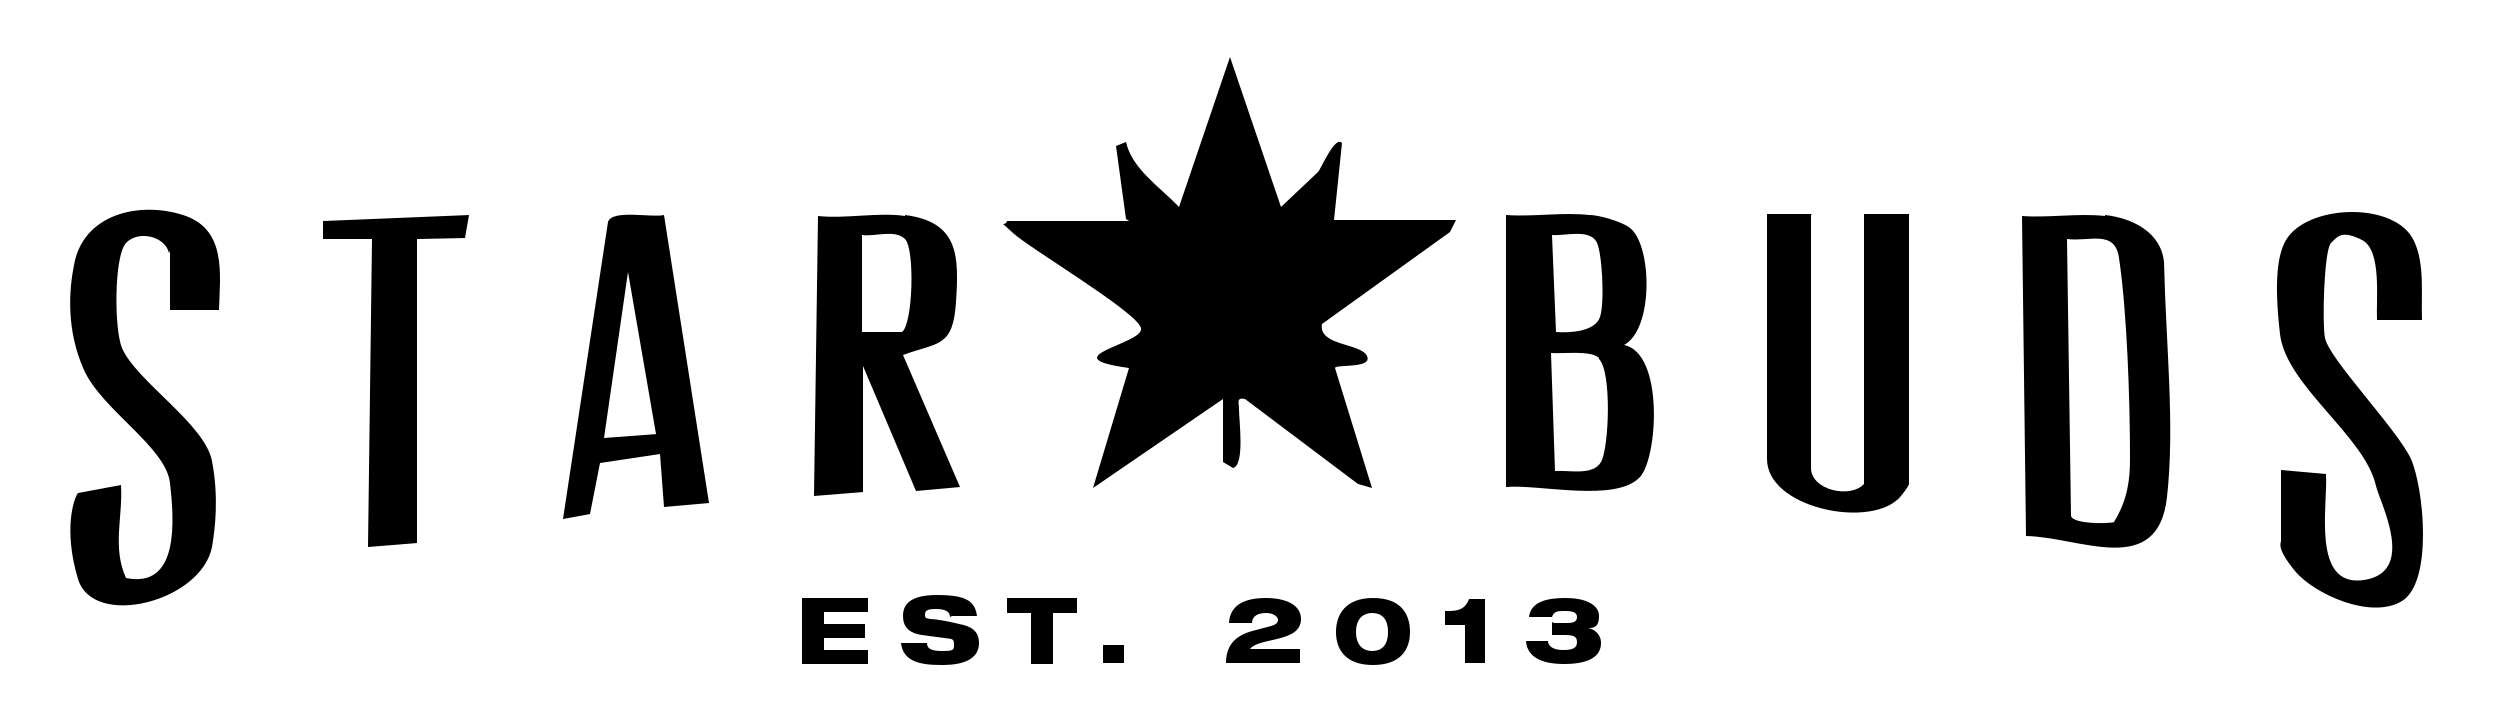 <svg xmlns="http://www.w3.org/2000/svg" id="Layer_1" viewBox="0 0 250 72.2"><g><path d="M112.6,21.9l-1-7.3,1-.4c.6,2.7,3.4,4.5,5.3,6.5l5.1-15,5.1,15,3.7-3.5c.3-.3,1.7-3.7,2.4-2.9l-.8,7.7h12.2l-.6,1.2-12.8,9.2c-.4,2.2,3.9,1.9,4.5,3.2s-3.2.8-3.2,1.2l3.7,12-1.4-.4-11.3-8.5c-.9-.2-.6.4-.6,1,0,1.2.6,5.6-.6,5.9l-1-.6v-6.3l-13,8.9,3.6-12c-8-1.1,1.6-2.4,1.2-4s-11.2-8-12.8-9.5-.8-.5-.6-1.2h12.2Z"></path><path d="M210.5,21.5c2.7.3,5.6,1.7,5.9,4.7.2,8.5,1.1,16.3.3,23.5-.9,8.2-8.7,4-14.1,3.9l-.4-32c2.6.2,5.7-.3,8.3,0ZM211.4,52.2c1.4-2.3,1.6-4.3,1.6-6.4,0-5.8-.3-14.7-1.1-20-.4-2.9-3-1.6-5.2-1.9l.4,27.7c.2.8,3.6.8,4.4.6Z"></path><path d="M16.9,25.3c-.4-1.7-3.1-2.3-4.3-1s-1.2,8.6-.4,10.5c1.4,3.3,8.3,7.6,9,11.3s.3,6.8,0,8.6c-1.1,5.5-11.9,8.2-13.4,3.2s-.4-8.1,0-8.6l4.3-.8c.2,3.2-.9,6.2.5,9.3,5.4,1.1,4.8-5.9,4.4-9.5s-6.8-7.3-8.6-11.3-1.5-8-1-10.5c.9-5.1,6.5-6.4,10.9-5s3.7,5.9,3.6,9.5h-4.9v-5.9Z"></path><path d="M228.1,47l4.5.4c.2,3.1-1.5,11.4,3.8,10.6s1.6-7.7,1.2-9.4c-1.1-5-9-10-9.6-15.2s-.3-8.2.8-9.7c2.4-3.3,10.8-3.5,12.6.4,1.1,2.3.7,5.4.8,7.9h-4.5c-.1-2.1.5-7-1.5-8s-2.4-.4-3.1.3-.9,8.1-.6,9.5c.4,2.1,7.2,9.1,8.6,12.1,1.3,3,2.2,12.3-.9,14.2s-8.8-.7-10.7-3-1.4-2.8-1.4-3v-7.1Z"></path><path d="M159,21.5c.9,0,3.3.7,4,1.3,2.2,1.7,2.4,10.1-.6,11.7,4,.8,3.4,11.2,1.6,13.2-2.4,2.6-10.1.7-13.4,1v-27.2c2.7.2,5.7-.3,8.3,0ZM155.6,33.2c1.3.1,3.9,0,4.4-1.5s.2-6.8-.4-7.6c-.8-1.2-3.1-.5-4.4-.6l.4,9.7ZM159.9,35.8c-.8-.8-3.6-.4-4.8-.5l.4,11.8c1.4-.1,3.8.5,4.6-.9s1.1-9-.2-10.3Z"></path><path d="M181.1,21.5v25.3c0,2.2,3.9,3.1,5.3,1.6v-27h4.5v27c0,.2-.9,1.4-1.2,1.6-3.2,2.8-13,.7-13-4.1v-24.5h4.5Z"></path><path d="M90.5,21.5c5.4.7,5.4,4.1,5.1,8.7s-1.8,4-5.3,5.3l5.7,13.2-4.4.4-5.3-12.5v12.6l-4.9.4.4-28c2.7.3,6.1-.4,8.7,0ZM86.2,23.5v9.7h4c1.1-.8,1.3-8.3.3-9.3s-3.1-.2-4.3-.4Z"></path><path d="M66.4,21.5l4.5,28.8-4.5.4-.4-5.3-6,.9-1,5.1-2.7.5,4.5-29.7c.4-1.3,4.4-.4,5.6-.7ZM65.6,43.4l-2.8-16.2-2.4,16.6,5.3-.4Z"></path><polygon points="41.7 54.3 36.8 54.7 37.2 23.9 32.3 23.9 32.3 22.1 46.9 21.5 46.5 23.8 41.7 23.9 41.7 54.3"></polygon></g><g><path d="M80.2,59.8h6.6v1.4h-4.4v1.2h4.1v1.4h-4.1v1.2h4.4v1.4h-6.6v-6.6Z"></path><path d="M95,61.7c0-.5-.4-.8-1.4-.8s-1.1.2-1.1.6.2.3.5.4c.6,0,2.2.3,2.9.5,1.2.2,2,.7,2,1.9,0,2.2-2.9,2.2-3.8,2.2-2.2,0-3.8-.4-4-2.2h2.6c0,.5.3.8,1.5.8s1.2-.1,1.2-.7-.3-.5-1-.6l-2.2-.3c-1.4-.2-1.9-.9-1.9-1.9s.5-2.1,3.4-2.1,3.8.6,4,2.1h-2.5Z"></path><path d="M100.7,59.8h7v1.5h-2.4v5.1h-2.2v-5.1h-2.4v-1.5Z"></path><path d="M110.3,64.5h2.1v1.8h-2.1v-1.8Z"></path><path d="M129.9,66.3h-7.3c0-2.1,1.3-2.9,3-3.3l1.5-.4c.4-.1.7-.3.7-.6s-.4-.7-1.2-.7c-.8,0-1.4.3-1.4,1h-2.3c.1-1.9,1.7-2.5,3.7-2.5s3.5.7,3.5,2.1c0,2.4-4.2,1.8-5.1,3h5v1.4Z"></path><path d="M141,63.2c0,1.7-.9,3.3-3.7,3.3s-3.7-1.6-3.7-3.3.9-3.4,3.7-3.4,3.7,1.6,3.7,3.4ZM135.6,63.2c0,1.5.9,1.9,1.6,1.9s1.6-.3,1.6-1.9-.9-1.9-1.6-1.9-1.6.4-1.6,1.9Z"></path><path d="M146.5,62.5h-2v-1.4h.3c.9,0,1.7-.1,2.1-1.2h1.6v6.4h-2v-3.8Z"></path><path d="M155.4,62.3h1.3c.6,0,1-.1,1-.6s-.5-.6-1.2-.6-1.1,0-1.3.6h-2.3c.2-1.6,1.9-1.9,3.7-1.9s3.3.6,3.3,1.8-.6,1.2-1.1,1.2h0c.6.1,1.3.6,1.3,1.5,0,1.4-1.3,2.1-3.7,2.1s-3.7-.8-3.8-2.3h2.2c0,.5.5.9,1.5.9s1.4-.2,1.4-.8-.4-.7-1.3-.7h-1.2v-1.3Z"></path></g></svg>